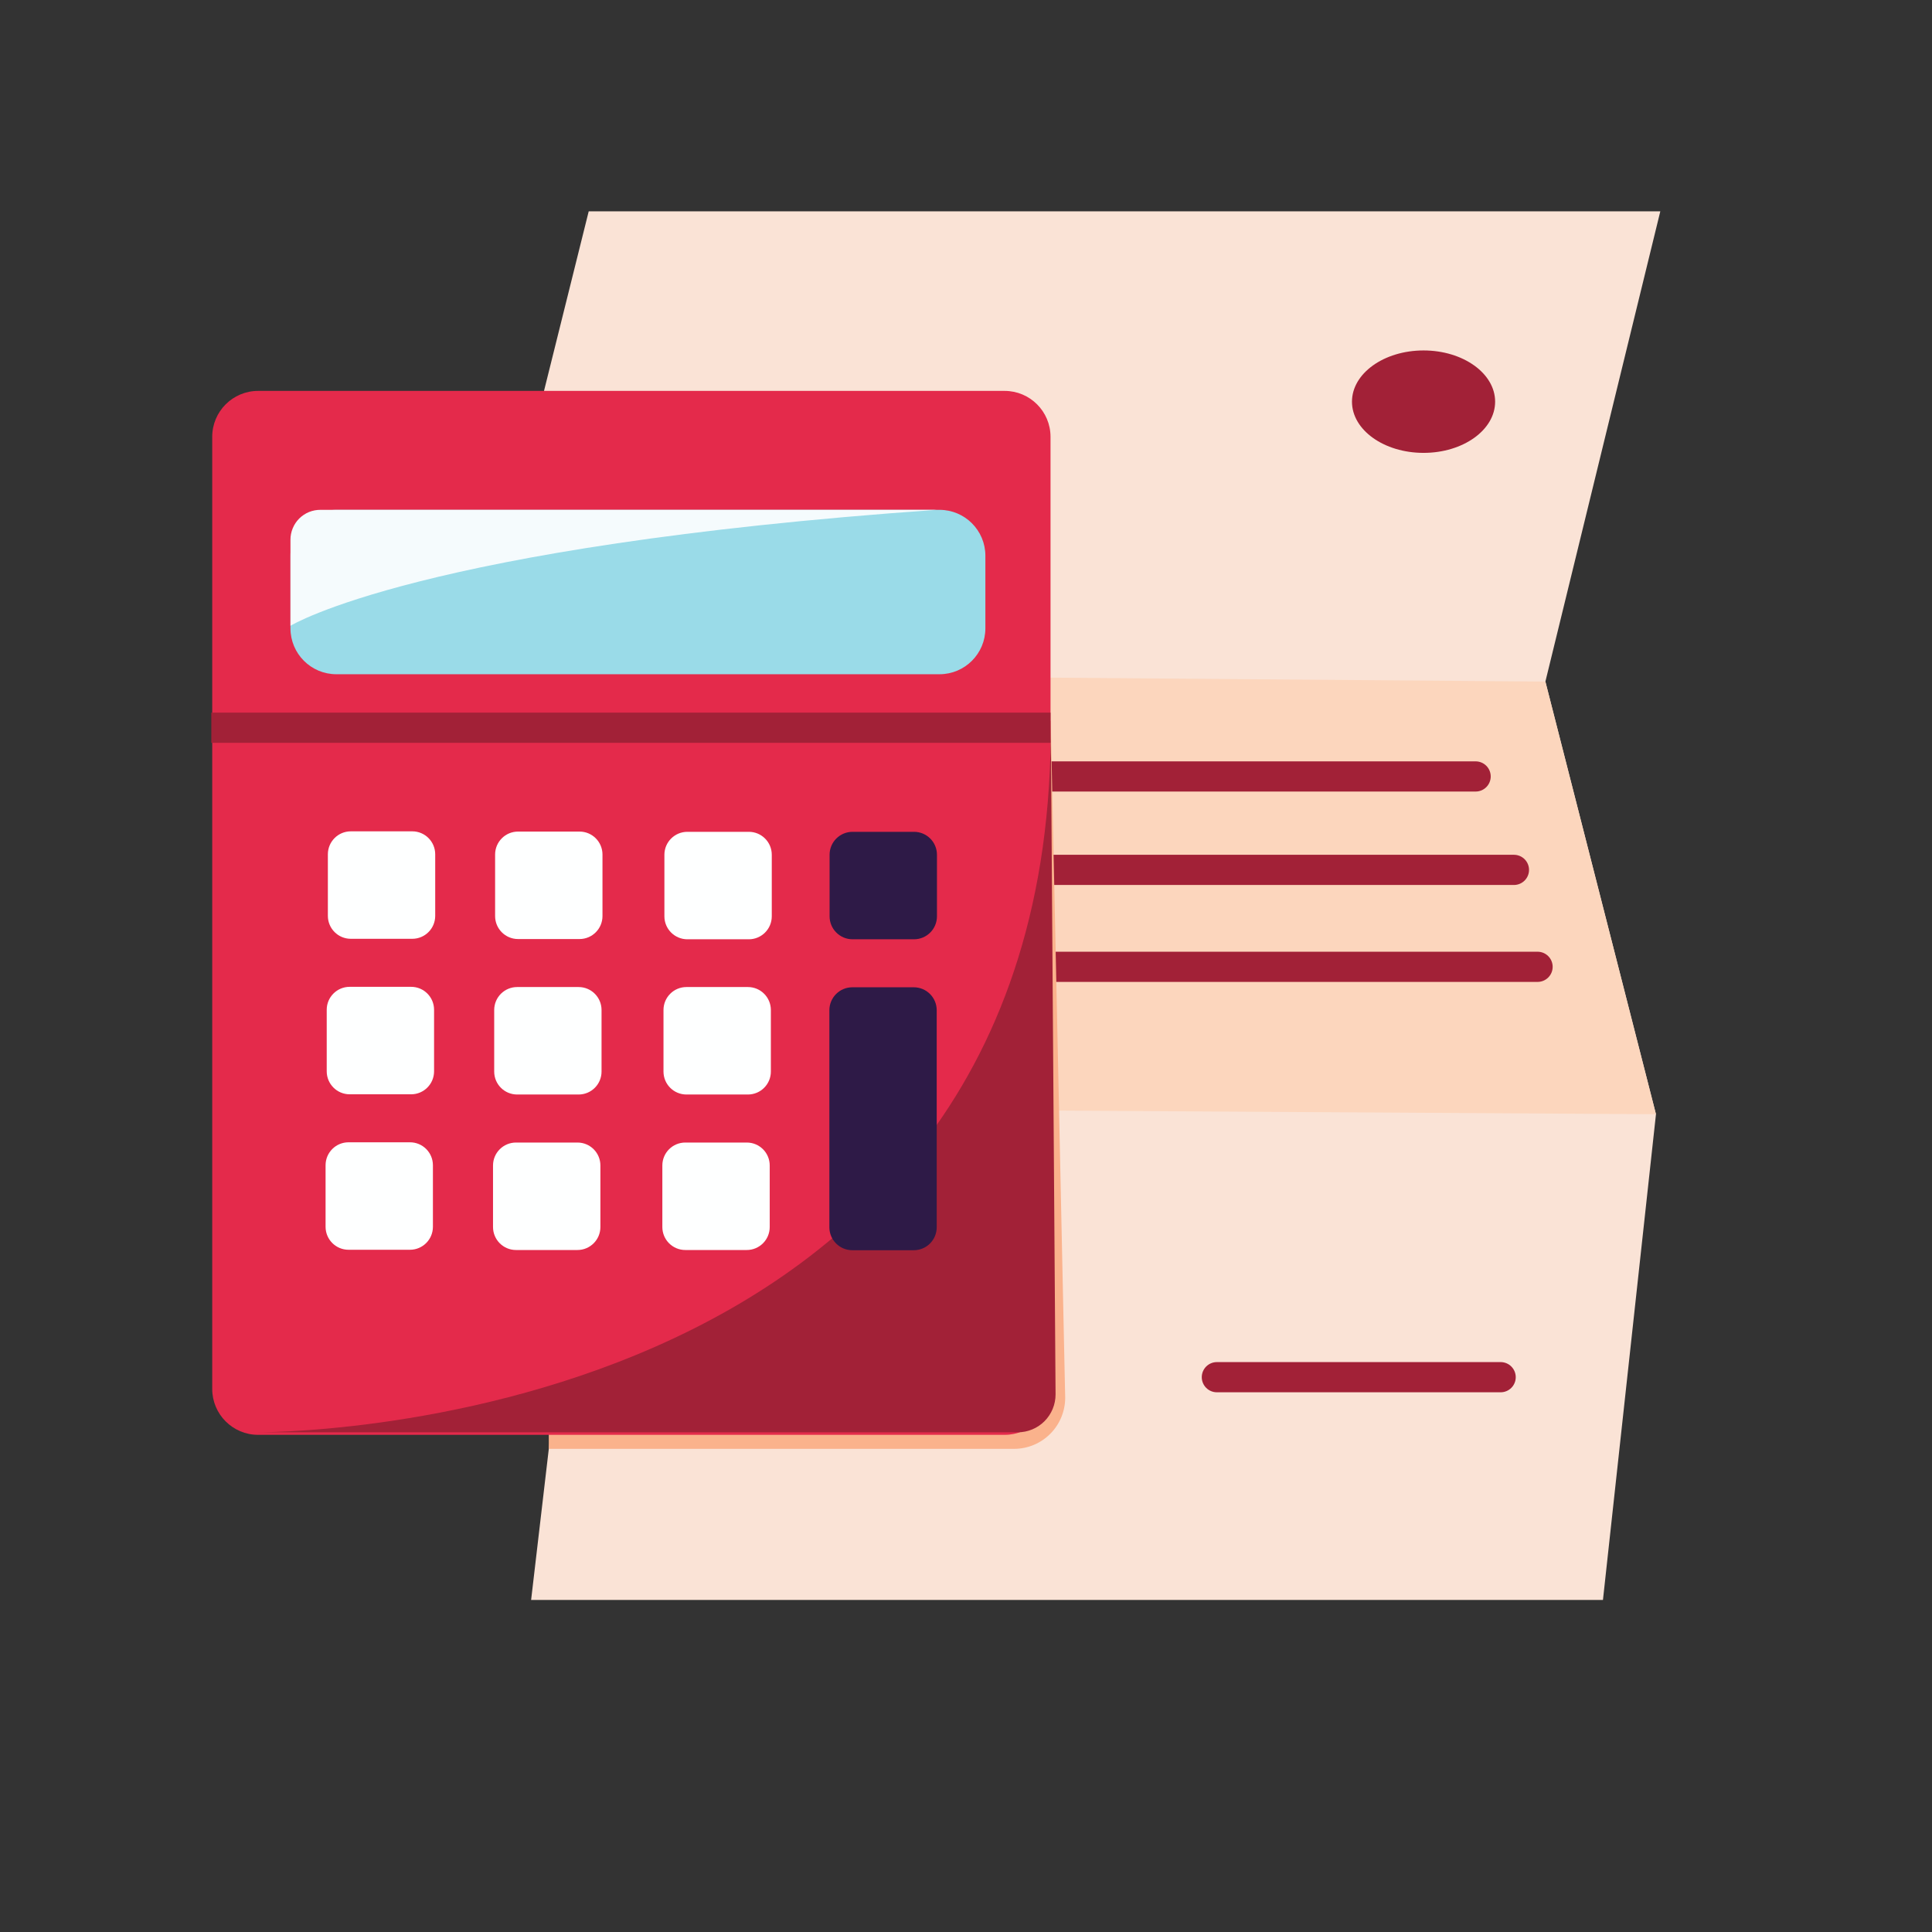 <svg width="64" height="64" viewBox="0 0 64 64" fill="none" xmlns="http://www.w3.org/2000/svg">
<rect x="0" y="0" width="64" height="64" fill="#333333" stroke="none"/>
<path d="M53.1 53L54.856 36.911L51.193 22.579L55 7H19.502L15.694 22.298L19.502 36.698L17.594 53H53.1Z" fill="#FAE3D6"/>
<path d="M15.694 22.297L51.193 22.578L54.856 36.91L19.502 36.697L15.694 22.297Z" fill="#FCD6BD"/>
<path d="M21.668 25.721H48.882" stroke="#A22137" stroke-miterlimit="10" stroke-linecap="round"/>
<path d="M22.937 28.816H50.151" stroke="#A22137" stroke-miterlimit="10" stroke-linecap="round"/>
<path d="M23.72 32.027H50.934" stroke="#A22137" stroke-miterlimit="10" stroke-linecap="round"/>
<path d="M40.31 45.621H49.711" stroke="#A22137" stroke-miterlimit="10" stroke-linecap="round"/>
<path d="M47.157 15.002C48.467 15.002 49.528 14.243 49.528 13.306C49.528 12.369 48.467 11.609 47.157 11.609C45.847 11.609 44.786 12.369 44.786 13.306C44.786 14.243 45.847 15.002 47.157 15.002Z" fill="#A22137"/>
<path d="M34.807 23.873L18.179 27.814V47.995H33.599C34.046 47.993 34.474 47.815 34.79 47.498C35.106 47.182 35.284 46.754 35.286 46.306L34.807 23.873Z" fill="#FAB28C"/>
<path d="M33.28 12.949H8.55C7.711 12.949 7.03 13.63 7.03 14.471V46.01C7.03 46.85 7.711 47.531 8.55 47.531H33.28C34.119 47.531 34.8 46.85 34.8 46.01V14.471C34.8 13.63 34.119 12.949 33.28 12.949Z" fill="#E42A4B"/>
<path d="M34.967 46.192C34.967 46.525 34.835 46.844 34.6 47.08C34.365 47.315 34.046 47.447 33.713 47.447H8.452C8.452 47.447 34.99 47.759 34.808 23.865" fill="#A22137"/>
<path d="M31.122 16.889H11.142C10.302 16.889 9.622 17.57 9.622 18.41V20.814C9.622 21.654 10.302 22.335 11.142 22.335H31.122C31.961 22.335 32.642 21.654 32.642 20.814V18.41C32.642 17.57 31.961 16.889 31.122 16.889Z" fill="#9ADBE8"/>
<path d="M31.03 16.889H10.617C10.486 16.888 10.357 16.913 10.235 16.962C10.114 17.012 10.004 17.086 9.911 17.178C9.819 17.271 9.745 17.381 9.696 17.503C9.646 17.624 9.621 17.754 9.622 17.885V20.73C9.622 20.73 13.885 18.091 31.03 16.889Z" fill="#F5FBFD"/>
<path d="M30.278 27.555H28.241C27.822 27.555 27.481 27.895 27.481 28.315V30.354C27.481 30.774 27.822 31.115 28.241 31.115H30.278C30.698 31.115 31.038 30.774 31.038 30.354V28.315C31.038 27.895 30.698 27.555 30.278 27.555Z" fill="#2E1A47"/>
<path d="M30.27 32.705H28.234C27.814 32.705 27.474 33.046 27.474 33.466V40.654C27.474 41.075 27.814 41.415 28.234 41.415H30.27C30.69 41.415 31.03 41.075 31.03 40.654V33.466C31.03 33.046 30.69 32.705 30.27 32.705Z" fill="#2E1A47"/>
<path d="M13.657 27.539H11.621C11.201 27.539 10.861 27.88 10.861 28.3V30.338C10.861 30.759 11.201 31.099 11.621 31.099H13.657C14.077 31.099 14.417 30.759 14.417 30.338V28.3C14.417 27.88 14.077 27.539 13.657 27.539Z" fill="#FEFFFF"/>
<path d="M19.198 27.547H17.161C16.741 27.547 16.401 27.887 16.401 28.308V30.346C16.401 30.766 16.741 31.107 17.161 31.107H19.198C19.617 31.107 19.958 30.766 19.958 30.346V28.308C19.958 27.887 19.617 27.547 19.198 27.547Z" fill="#FEFFFF"/>
<path d="M24.806 27.555H22.77C22.35 27.555 22.009 27.895 22.009 28.315V30.354C22.009 30.774 22.35 31.115 22.77 31.115H24.806C25.226 31.115 25.566 30.774 25.566 30.354V28.315C25.566 27.895 25.226 27.555 24.806 27.555Z" fill="#FEFFFF"/>
<path d="M13.62 32.69H11.583C11.163 32.69 10.823 33.03 10.823 33.45V35.489C10.823 35.909 11.163 36.25 11.583 36.25H13.62C14.039 36.25 14.379 35.909 14.379 35.489V33.45C14.379 33.03 14.039 32.69 13.62 32.69Z" fill="#FEFFFF"/>
<path d="M19.167 32.697H17.131C16.711 32.697 16.371 33.038 16.371 33.458V35.497C16.371 35.917 16.711 36.257 17.131 36.257H19.167C19.587 36.257 19.927 35.917 19.927 35.497V33.458C19.927 33.038 19.587 32.697 19.167 32.697Z" fill="#FEFFFF"/>
<path d="M24.776 32.697H22.739C22.319 32.697 21.979 33.038 21.979 33.458V35.497C21.979 35.917 22.319 36.257 22.739 36.257H24.776C25.195 36.257 25.536 35.917 25.536 35.497V33.458C25.536 33.038 25.195 32.697 24.776 32.697Z" fill="#FEFFFF"/>
<path d="M13.581 37.84H11.545C11.125 37.84 10.785 38.18 10.785 38.601V40.639C10.785 41.059 11.125 41.4 11.545 41.4H13.581C14.001 41.4 14.341 41.059 14.341 40.639V38.601C14.341 38.18 14.001 37.84 13.581 37.84Z" fill="#FEFFFF"/>
<path d="M19.129 37.848H17.093C16.673 37.848 16.332 38.188 16.332 38.608V40.647C16.332 41.067 16.673 41.408 17.093 41.408H19.129C19.549 41.408 19.889 41.067 19.889 40.647V38.608C19.889 38.188 19.549 37.848 19.129 37.848Z" fill="#FEFFFF"/>
<path d="M24.738 37.848H22.701C22.281 37.848 21.941 38.188 21.941 38.608V40.647C21.941 41.067 22.281 41.408 22.701 41.408H24.738C25.158 41.408 25.498 41.067 25.498 40.647V38.608C25.498 38.188 25.158 37.848 24.738 37.848Z" fill="#FEFFFF"/>
<path d="M34.8 24.107H7" stroke="#A22137" stroke-miterlimit="10"/>
</svg>
